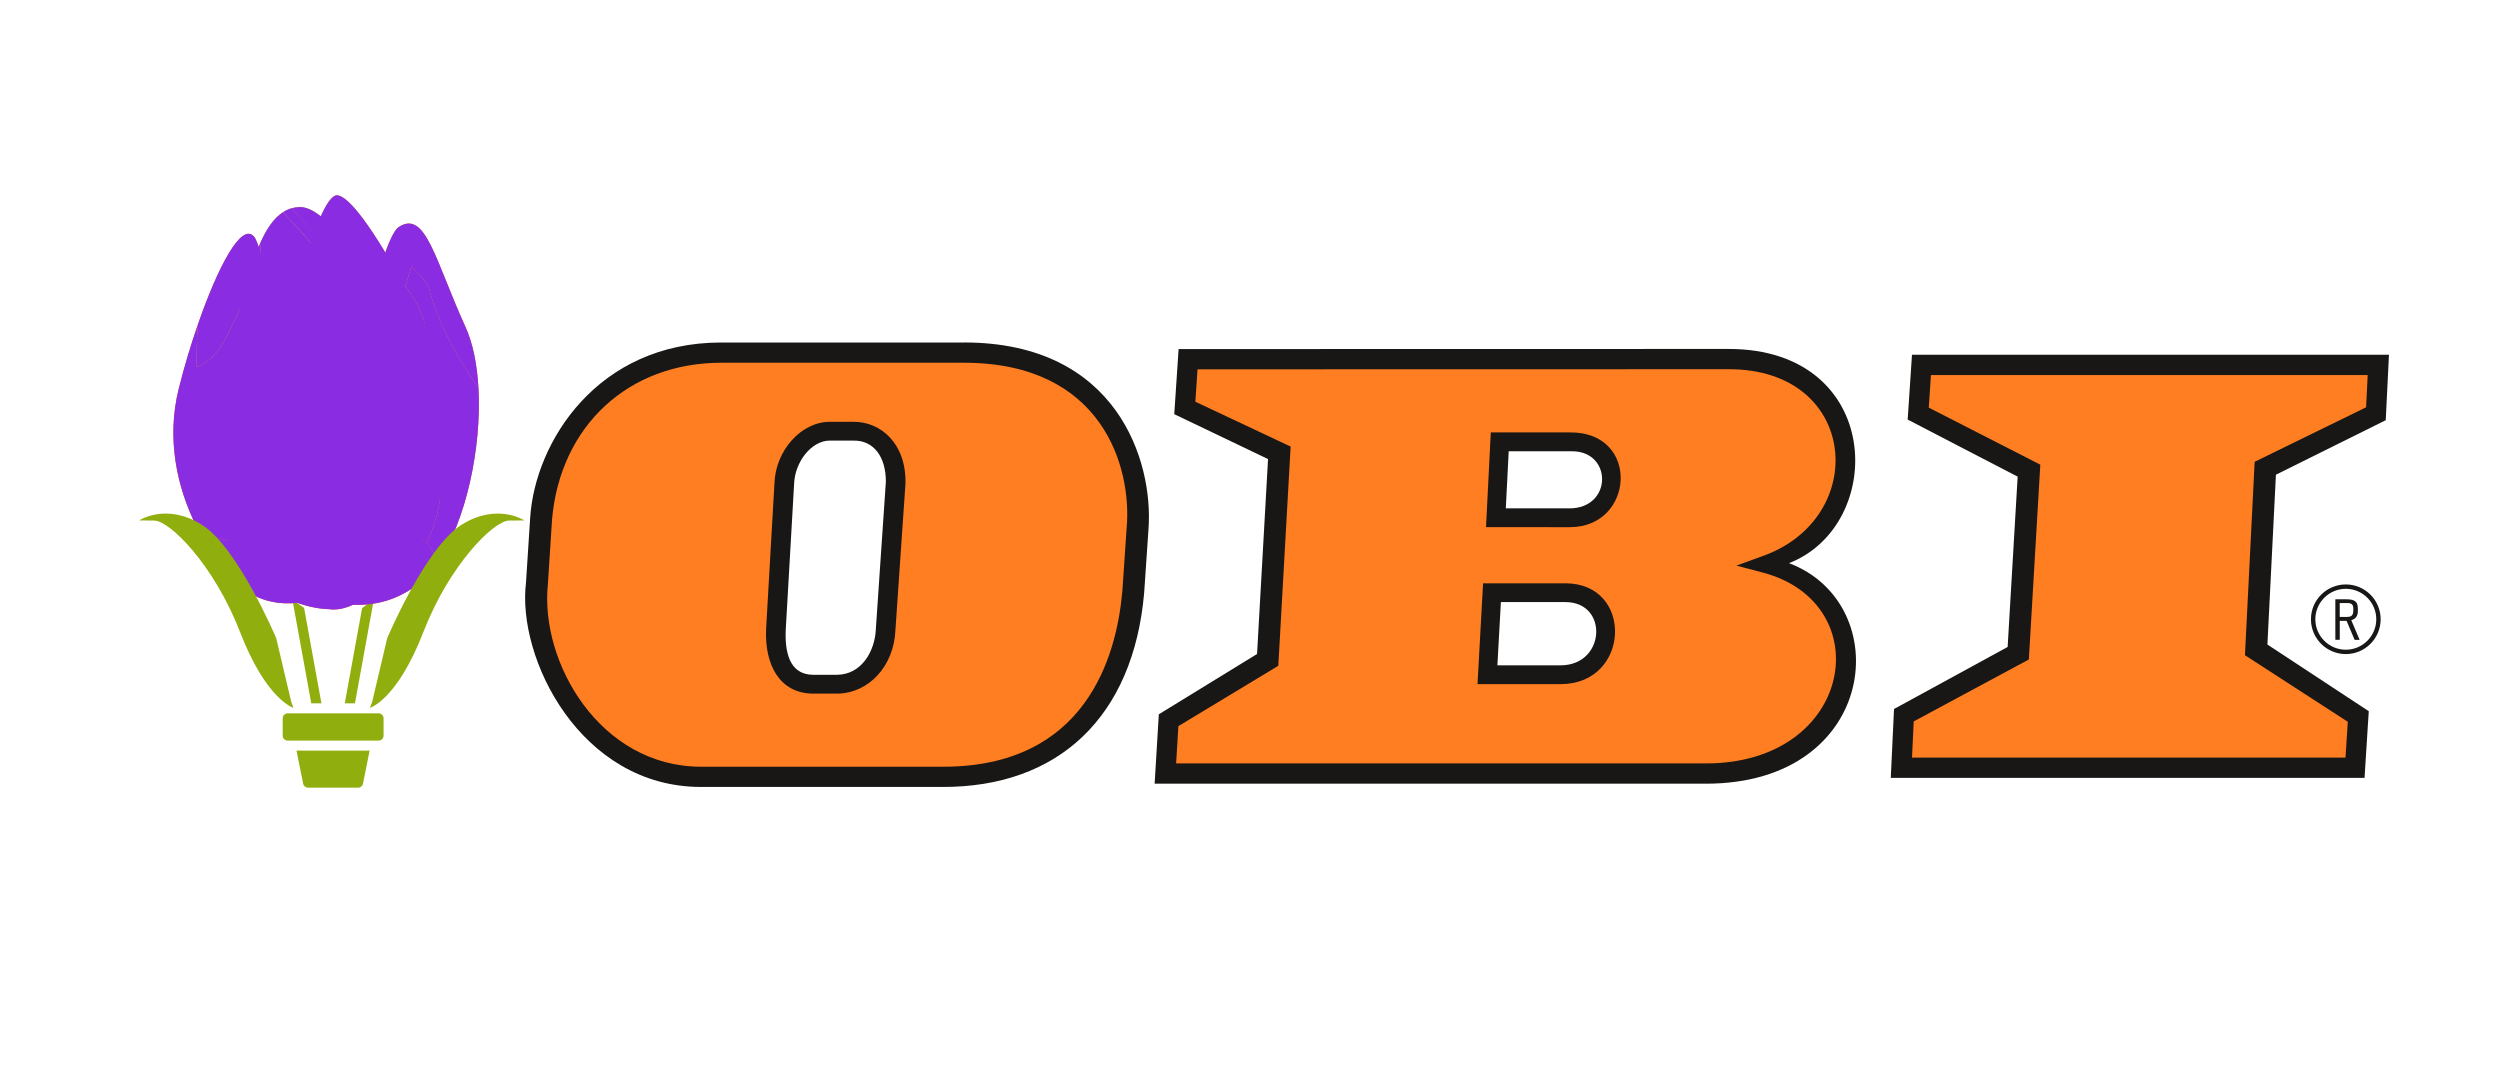 <svg width="219" height="94" viewBox="0 0 219 94" fill="none" xmlns="http://www.w3.org/2000/svg">
<rect width="219" height="94" fill="white"/>
<rect x="65" y="67" width="30" height="9" fill="white"/>
<path fill-rule="evenodd" clip-rule="evenodd" d="M156.718 49.333C165.306 45.986 165.001 30.568 151.44 30.568L103.246 30.578L102.865 36.281C102.865 36.281 110.019 39.715 111.08 40.214C111.011 41.441 110.174 56.322 110.118 57.29C109.296 57.787 101.513 62.572 101.513 62.572L101.145 68.651H149.442C164.562 68.651 166.141 52.888 156.718 49.333ZM136.723 58.282H131.171C131.239 57.044 131.417 53.869 131.478 52.743H137.132C140.923 52.743 140.659 58.272 136.723 58.282ZM137.462 44.532C137.462 44.532 132.178 44.53 131.909 44.53C131.97 43.343 132.107 40.622 132.163 39.532C132.229 39.532 137.721 39.532 137.721 39.532C141.251 39.532 141.268 44.535 137.464 44.535L137.462 44.532Z" fill="#181716"/>
<path fill-rule="evenodd" clip-rule="evenodd" d="M84.456 30.003H63.182C52.324 30.003 46.89 38.718 46.446 45.309C46.446 45.337 46.078 51.027 46.078 51.027C45.264 57.643 50.829 68.937 61.406 68.937H82.505C92.727 68.983 99.279 62.788 100.228 51.94L100.611 46.313C101.035 40.445 97.901 30 84.454 30L84.456 30.003ZM76.724 55.115C76.642 57.042 75.478 59.081 73.344 59.111H71.204C69.463 59.086 68.73 57.676 68.829 55.209C68.829 55.224 69.562 42.42 69.562 42.42C69.621 40.443 71.1 38.596 72.684 38.596H74.803C76.541 38.586 77.602 40.014 77.602 42.195L76.724 55.115Z" fill="#181716"/>
<path d="M167.49 31.075L167.112 36.753C167.112 36.753 175.707 41.224 176.747 41.753C176.679 42.925 175.928 55.667 175.869 56.674C174.968 57.158 165.916 62.108 165.916 62.108L165.632 68.141H207.134L207.504 62.301C207.504 62.301 199.503 57.029 198.625 56.461C198.678 55.419 199.318 42.649 199.371 41.584C200.33 41.114 208.991 36.809 208.991 36.809L209.273 31.075H167.487H167.49Z" fill="#181716"/>
<path d="M206.263 56.048L205.56 54.387H204.964V56.048H204.576V52.498H205.492C206.078 52.498 206.547 52.571 206.547 53.276V53.532C206.547 53.953 206.367 54.219 205.971 54.326L206.702 56.05H206.266L206.263 56.048ZM206.151 53.317C206.151 52.774 205.784 52.827 205.367 52.827H204.961V54.042H205.355C205.776 54.042 206.149 54.09 206.149 53.499V53.319L206.151 53.317Z" fill="#181716"/>
<path d="M205.492 57.298C203.81 57.298 202.439 55.929 202.439 54.247C202.439 52.566 203.81 51.197 205.492 51.197C207.175 51.197 208.545 52.566 208.545 54.247C208.545 55.929 207.175 57.298 205.492 57.298ZM205.492 51.58C204.02 51.58 202.823 52.777 202.823 54.247C202.823 55.718 204.02 56.915 205.492 56.915C206.964 56.915 208.162 55.718 208.162 54.247C208.162 52.777 206.964 51.58 205.492 51.58Z" fill="#181716"/>
<path d="M207.41 32.85C207.367 33.74 207.299 35.122 207.271 35.678C206.53 36.04 197.508 40.453 197.508 40.453L196.658 57.397C196.658 57.397 204.979 62.783 205.667 63.229C205.631 63.812 205.522 65.501 205.466 66.368H167.492C167.535 65.428 167.616 63.754 167.642 63.196C168.345 62.818 177.727 57.77 177.727 57.77L178.732 40.706C178.732 40.706 169.773 36.124 168.961 35.708C169.002 35.092 169.096 33.674 169.152 32.853H207.41V32.85Z" fill="#FF7E21"/>
<path fill-rule="evenodd" clip-rule="evenodd" d="M154.455 50.167L152.106 49.546L154.392 48.717C163.82 45.377 162.83 32.343 151.466 32.343C151.466 32.343 106.285 32.353 104.904 32.353C104.848 33.17 104.757 34.559 104.714 35.191C105.551 35.584 113.06 39.119 113.06 39.119L111.979 58.325C111.979 58.325 103.856 63.229 103.227 63.609C103.194 64.139 103.087 65.912 103.029 66.876H149.438C162.393 66.876 164.627 52.886 154.453 50.165L154.455 50.167ZM136.727 59.93H129.429L129.918 51.098H137.133C143.14 51.098 142.84 59.917 136.73 59.93H136.727ZM137.542 46.181L130.175 46.176L130.593 37.879H137.597C143.706 37.879 143.168 46.178 137.539 46.178L137.542 46.181Z" fill="#FF7E21"/>
<path fill-rule="evenodd" clip-rule="evenodd" d="M84.451 31.777H63.183C55.062 31.777 49.106 37.28 48.363 45.451C48.363 45.451 47.997 51.141 47.997 51.154C47.274 58.008 52.56 67.165 61.409 67.165H82.51C95.089 67.223 97.812 57.557 98.317 51.788C98.317 51.788 98.698 46.199 98.698 46.204C99.157 40.889 96.549 31.777 84.454 31.777H84.451ZM79.315 42.425C79.315 42.425 78.437 55.226 78.439 55.208C78.31 58.333 76.128 60.721 73.354 60.762H71.192C68.276 60.719 66.984 58.231 67.109 55.132C67.109 55.132 67.842 42.329 67.842 42.349C67.926 39.474 70.187 36.951 72.681 36.951H74.795C77.133 36.94 79.416 38.84 79.318 42.392V42.423L79.315 42.425Z" fill="#FF7E21"/>
<path d="M28.157 61.611H27.267L25.615 52.53C25.982 52.8 26.326 53.044 26.639 53.259L28.157 61.611Z" fill="#90AE0D"/>
<path d="M31.723 53.259C32.035 53.04 32.38 52.796 32.746 52.53L31.094 61.611H30.204L31.723 53.259Z" fill="#90AE0D"/>
<path d="M25.982 65.754H32.38L31.798 68.648C31.759 68.853 31.579 69 31.367 69H26.987C26.779 69 26.599 68.853 26.556 68.648L25.974 65.754H25.982Z" fill="#90AE0D"/>
<path d="M33.163 62.487H25.203C24.96 62.487 24.764 62.683 24.764 62.925V64.44C24.764 64.682 24.96 64.878 25.203 64.878H33.163C33.404 64.878 33.601 64.682 33.601 64.44V62.925C33.601 62.683 33.404 62.487 33.163 62.487Z" fill="#90AE0D"/>
<path d="M25.515 45.746C25.515 45.746 25.838 51.124 31.891 51.195C37.945 51.266 41.337 36.612 39.249 32.411C37.867 29.629 35.058 24.001 32.671 20.396C31.452 18.557 30.342 17.245 29.587 17.106C28.672 16.937 27.269 20.434 26.16 25.146C24.56 31.937 23.568 41.25 25.514 45.745L25.515 45.746Z" fill="#FBC314"/>
<path d="M18.397 46.868C17.96 46.655 17.563 46.386 17.192 46.079C18.083 47.871 19.19 49.443 20.341 50.694C23.685 54.335 28.223 52.267 28.223 52.267C28.223 52.267 28.132 51.659 27.974 50.617C27.303 49.512 26.69 48.375 26.145 47.201C23.513 47.704 20.802 47.841 18.397 46.868Z" fill="#FB5207"/>
<path d="M23.858 27.57C23.812 26.488 22.461 24.96 21.525 26.217C20.169 28.285 19.729 31.133 17.23 32.166C17.211 30.905 17.238 29.647 17.341 28.404C16.692 30.276 16.102 32.26 15.649 34.093C14.575 38.436 15.491 42.66 17.193 46.08C17.564 46.385 17.96 46.655 18.398 46.868C20.803 47.842 23.515 47.705 26.147 47.202C25.587 45.994 25.1 44.745 24.702 43.449C23.245 38.198 24.333 32.995 23.858 27.57Z" fill="#FB6013"/>
<path d="M17.341 28.404C17.238 29.647 17.211 30.905 17.23 32.166C19.728 31.132 20.167 28.284 21.525 26.217C22.461 24.96 23.812 26.488 23.858 27.57C24.333 32.995 23.245 38.198 24.702 43.449C25.486 46.004 26.615 48.378 27.974 50.617C27.022 44.354 23.595 22.315 22.259 20.732C21.134 19.397 19.036 23.518 17.341 28.404Z" fill="#FB7C14"/>
<path d="M31.649 50.021C29.775 50.384 28.576 49.12 27.865 47.366C27.326 50.164 26.991 52.003 26.991 52.003C26.991 52.003 32.311 54.774 36.833 50.995C37.385 50.533 37.9 49.938 38.376 49.238C38.223 48.967 38.08 48.688 37.952 48.399C36.362 45.057 33.729 49.798 31.65 50.02L31.649 50.021Z" fill="#FB5207"/>
<path d="M34.922 19.892C33.997 20.497 32.587 25.515 31.212 31.41C34.282 29.881 35.125 26.324 36.041 23.341C36.604 23.978 37.408 24.63 37.6 25.362C38.483 28.576 40.082 31.346 41.914 34.028C41.803 31.964 41.436 30.084 40.774 28.632C38.116 22.8 37.293 18.34 34.922 19.892Z" fill="#FB7C14"/>
<path d="M33.14 29.916C32.613 30.514 31.983 31.026 31.213 31.41C30.875 32.861 30.538 34.365 30.21 35.869C29.295 40.083 28.456 44.3 27.864 47.367C27.944 47.562 28.03 47.751 28.123 47.934C28.29 46.785 28.485 45.622 28.759 44.437C30.176 39.289 32.162 34.784 33.14 29.916Z" fill="#FB7114"/>
<path d="M38.671 41.495C38.502 36.929 38.315 32.602 37.162 28.209C36.815 27.022 36.221 26.006 35.521 25.057C34.976 26.802 34.319 28.577 33.14 29.916C32.162 34.784 30.177 39.288 28.759 44.437C28.484 45.621 28.289 46.785 28.123 47.934C28.853 49.383 29.983 50.345 31.649 50.022C33.494 49.825 35.776 46.071 37.377 47.568C38.241 45.742 38.734 43.735 38.67 41.496L38.671 41.495Z" fill="#F8560E"/>
<path d="M36.043 23.341C35.871 23.899 35.703 24.476 35.521 25.057C36.222 26.007 36.816 27.023 37.162 28.209C38.314 32.601 38.501 36.928 38.671 41.495C38.734 43.734 38.242 45.741 37.378 47.567C37.58 47.756 37.773 48.026 37.951 48.4C38.08 48.689 38.222 48.968 38.375 49.239C40.824 45.632 42.194 39.243 41.916 34.027C40.083 31.345 38.485 28.576 37.602 25.362C37.409 24.63 36.605 23.977 36.043 23.341Z" fill="#FB6013"/>
<path d="M24.074 33.218C23.161 31.53 24.373 28.169 23.017 27.736C23.071 31.33 22.986 34.912 22.728 38.644C22.629 40.075 22.014 41.952 20.806 41.873C19.727 41.682 19.634 39.518 19.603 38.197C19.785 35.566 19.865 32.949 20.081 30.367C18.821 34.87 17.672 44.615 20.866 48.888C20.926 48.968 20.988 49.045 21.048 49.123C21.607 49.471 22.227 49.686 22.935 49.685C23.772 49.861 24.018 48.079 24.742 48.126C25.725 47.951 26.222 49.542 27.059 49.717C28.804 50.273 29.413 48.022 30.664 47.172C30.828 45.425 31.004 43.661 31.244 41.843C31.994 36.258 32.244 30.882 30.175 25.71C29.779 24.816 29.287 23.985 28.733 23.194C27.51 26.748 27.288 30.993 24.074 33.218Z" fill="#FB8011"/>
<path d="M24.798 18.584C23.955 19.125 23.311 20.118 22.783 21.327C22.904 23.489 22.984 25.615 23.016 27.737C24.373 28.169 23.16 31.531 24.074 33.219C27.287 30.994 27.51 26.749 28.732 23.195C27.585 21.557 26.174 20.091 24.798 18.585L24.798 18.584Z" fill="#F88C34"/>
<path d="M20.081 30.367C19.865 32.948 19.785 35.566 19.603 38.197C19.632 39.518 19.727 41.682 20.806 41.873C22.013 41.953 22.629 40.075 22.728 38.644C23.138 32.708 23.11 27.151 22.785 21.326C21.7 23.813 21.115 27.217 20.343 29.518C20.257 29.774 20.17 30.058 20.084 30.368L20.081 30.367Z" fill="#F88C34"/>
<path d="M25.56 18.238C25.289 18.314 25.036 18.43 24.799 18.583C26.838 20.817 28.96 22.961 30.175 25.709C32.244 30.88 31.994 36.257 31.243 41.842C31.003 43.66 30.828 45.424 30.663 47.17C30.774 47.095 30.888 47.03 31.01 46.98C31.51 46.773 32.331 47.188 32.718 46.853C34.032 46.04 35.157 45.015 36.033 43.835C36.361 38.764 34.982 35.936 33.977 30.924C33.066 26.63 28.46 21.489 25.561 18.235L25.56 18.238Z" fill="#FB9713"/>
<path d="M26.254 18.136C26.011 18.141 25.78 18.177 25.561 18.24C28.461 21.494 32.453 26.545 33.366 30.84C34.371 35.852 36.36 38.768 36.033 43.84C36.222 43.585 36.399 43.324 36.564 43.057C36.627 42.667 36.684 42.265 36.734 41.85C37.844 32.515 30.055 18.058 26.254 18.136Z" fill="#FBAE13"/>
<path d="M32.718 46.855C32.331 47.19 31.425 44.328 30.925 44.535C29.426 45.155 28.958 50.323 27.059 49.717C26.222 49.542 25.657 45.819 24.673 45.994C23.948 45.946 23.772 49.861 22.935 49.685C22.227 49.686 21.607 49.471 21.048 49.123C24.437 53.448 28.812 53.36 28.812 53.36C30.902 53.705 35.213 51.399 36.564 43.055C35.635 44.567 34.315 45.868 32.718 46.855Z" fill="#FB6013"/>
<g style="mix-blend-mode:color">
<path d="M25.515 45.746C25.515 45.746 25.838 51.124 31.891 51.195C37.945 51.266 41.337 36.612 39.249 32.411C37.867 29.629 35.058 24.001 32.671 20.396C31.452 18.557 30.342 17.245 29.587 17.106C28.672 16.937 27.269 20.434 26.16 25.146C24.56 31.937 23.568 41.25 25.514 45.745L25.515 45.746Z" fill="#8A2CE2"/>
<path d="M18.397 46.868C17.96 46.655 17.563 46.386 17.192 46.079C18.083 47.871 19.19 49.443 20.341 50.694C23.685 54.335 28.223 52.267 28.223 52.267C28.223 52.267 28.132 51.659 27.974 50.617C27.303 49.512 26.69 48.375 26.145 47.201C23.513 47.704 20.802 47.841 18.397 46.868Z" fill="#8A2CE2"/>
<path d="M23.858 27.57C23.812 26.488 22.461 24.96 21.525 26.217C20.169 28.285 19.729 31.133 17.23 32.166C17.211 30.905 17.238 29.647 17.341 28.404C16.692 30.276 16.102 32.26 15.649 34.093C14.575 38.436 15.491 42.66 17.193 46.08C17.564 46.385 17.96 46.655 18.398 46.868C20.803 47.842 23.515 47.705 26.147 47.202C25.587 45.994 25.1 44.745 24.702 43.449C23.245 38.198 24.333 32.995 23.858 27.57Z" fill="#8A2CE2"/>
<path d="M17.341 28.404C17.238 29.647 17.211 30.905 17.23 32.166C19.728 31.132 20.167 28.284 21.525 26.217C22.461 24.96 23.812 26.488 23.858 27.57C24.333 32.995 23.245 38.198 24.702 43.449C25.486 46.004 26.615 48.378 27.974 50.617C27.022 44.354 23.595 22.315 22.259 20.732C21.134 19.397 19.036 23.518 17.341 28.404Z" fill="#8A2CE2"/>
<path d="M31.649 50.021C29.775 50.384 28.576 49.12 27.865 47.366C27.326 50.164 26.991 52.003 26.991 52.003C26.991 52.003 32.311 54.774 36.833 50.995C37.385 50.533 37.9 49.938 38.376 49.238C38.223 48.967 38.08 48.688 37.952 48.399C36.362 45.057 33.729 49.798 31.65 50.02L31.649 50.021Z" fill="#8A2CE2"/>
<path d="M34.922 19.892C33.997 20.497 32.587 25.515 31.212 31.41C34.282 29.881 35.125 26.324 36.041 23.341C36.604 23.978 37.408 24.63 37.6 25.362C38.483 28.576 40.082 31.346 41.914 34.028C41.803 31.964 41.436 30.084 40.774 28.632C38.116 22.8 37.293 18.34 34.922 19.892Z" fill="#8A2CE2"/>
<path d="M33.14 29.916C32.613 30.514 31.983 31.026 31.213 31.41C30.875 32.861 30.538 34.365 30.21 35.869C29.295 40.083 28.456 44.3 27.864 47.367C27.944 47.562 28.03 47.751 28.123 47.934C28.29 46.785 28.485 45.622 28.759 44.437C30.176 39.289 32.162 34.784 33.14 29.916Z" fill="#8A2CE2"/>
<path d="M38.671 41.495C38.502 36.929 38.315 32.602 37.162 28.209C36.815 27.022 36.221 26.006 35.521 25.057C34.976 26.802 34.319 28.577 33.14 29.916C32.162 34.784 30.177 39.288 28.759 44.437C28.484 45.621 28.289 46.785 28.123 47.934C28.853 49.383 29.983 50.345 31.649 50.022C33.494 49.825 35.776 46.071 37.377 47.568C38.241 45.742 38.734 43.735 38.67 41.496L38.671 41.495Z" fill="#8A2CE2"/>
<path d="M36.043 23.341C35.871 23.899 35.703 24.476 35.521 25.057C36.222 26.007 36.816 27.023 37.162 28.209C38.314 32.601 38.501 36.928 38.671 41.495C38.734 43.734 38.242 45.741 37.378 47.567C37.58 47.756 37.773 48.026 37.951 48.4C38.08 48.689 38.222 48.968 38.375 49.239C40.824 45.632 42.194 39.243 41.916 34.027C40.083 31.345 38.485 28.576 37.602 25.362C37.409 24.63 36.605 23.977 36.043 23.341Z" fill="#8A2CE2"/>
<path d="M24.074 33.218C23.161 31.53 24.373 28.169 23.017 27.736C23.071 31.33 22.986 34.912 22.728 38.644C22.629 40.075 22.014 41.952 20.806 41.873C19.727 41.682 19.634 39.518 19.603 38.197C19.785 35.566 19.865 32.949 20.081 30.367C18.821 34.87 17.672 44.615 20.866 48.888C20.926 48.968 20.988 49.045 21.048 49.123C21.607 49.471 22.227 49.686 22.935 49.685C23.772 49.861 24.018 48.079 24.742 48.126C25.725 47.951 26.222 49.542 27.059 49.717C28.804 50.273 29.413 48.022 30.664 47.172C30.828 45.425 31.004 43.661 31.244 41.843C31.994 36.258 32.244 30.882 30.175 25.71C29.779 24.816 29.287 23.985 28.733 23.194C27.51 26.748 27.288 30.993 24.074 33.218Z" fill="#8A2CE2"/>
<path d="M24.798 18.584C23.955 19.125 23.311 20.118 22.783 21.327C22.904 23.489 22.984 25.615 23.016 27.737C24.373 28.169 23.16 31.531 24.074 33.219C27.287 30.994 27.51 26.749 28.732 23.195C27.585 21.557 26.174 20.091 24.798 18.585L24.798 18.584Z" fill="#8A2CE2"/>
<path d="M20.081 30.367C19.865 32.948 19.785 35.566 19.603 38.197C19.632 39.518 19.727 41.682 20.806 41.873C22.013 41.953 22.629 40.075 22.728 38.644C23.138 32.708 23.11 27.151 22.785 21.326C21.7 23.813 21.115 27.217 20.343 29.518C20.257 29.774 20.17 30.058 20.084 30.368L20.081 30.367Z" fill="#8A2CE2"/>
<path d="M25.56 18.238C25.289 18.314 25.036 18.43 24.799 18.583C26.838 20.817 28.96 22.961 30.175 25.709C32.244 30.88 31.994 36.257 31.243 41.842C31.003 43.66 30.828 45.424 30.663 47.17C30.774 47.095 30.888 47.03 31.01 46.98C31.51 46.773 32.331 47.188 32.718 46.853C34.032 46.04 35.157 45.015 36.033 43.835C36.361 38.764 34.982 35.936 33.977 30.924C33.066 26.63 28.46 21.489 25.561 18.235L25.56 18.238Z" fill="#8A2CE2"/>
<path d="M26.254 18.136C26.011 18.141 25.78 18.177 25.561 18.24C28.461 21.494 32.453 26.545 33.366 30.84C34.371 35.852 36.36 38.768 36.033 43.84C36.222 43.585 36.399 43.324 36.564 43.057C36.627 42.667 36.684 42.265 36.734 41.85C37.844 32.515 30.055 18.058 26.254 18.136Z" fill="#8A2CE2"/>
<path d="M32.718 46.855C32.331 47.19 31.425 44.328 30.925 44.535C29.426 45.155 28.958 50.323 27.059 49.717C26.222 49.542 25.657 45.819 24.673 45.994C23.948 45.946 23.772 49.861 22.935 49.685C22.227 49.686 21.607 49.471 21.048 49.123C24.437 53.448 28.812 53.36 28.812 53.36C30.902 53.705 35.213 51.399 36.564 43.055C35.635 44.567 34.315 45.868 32.718 46.855Z" fill="#8A2CE2"/>
</g>
<path d="M25.711 62.01C25.711 62.01 23.334 61.322 21.034 55.38C18.734 49.438 14.857 45.616 13.523 45.602L12.188 45.589C12.188 45.589 14.569 44.006 17.705 45.982C20.842 47.957 24.197 55.906 24.197 55.906L25.512 61.477L25.711 62.01Z" fill="#90AE0D"/>
<path d="M32.405 62.01C32.405 62.01 34.782 61.322 37.081 55.38C39.381 49.438 43.258 45.616 44.593 45.602L45.928 45.589C45.928 45.589 43.547 44.006 40.411 45.982C37.274 47.957 33.919 55.906 33.919 55.906L32.604 61.477L32.405 62.01Z" fill="#90AE0D"/>
</svg>
